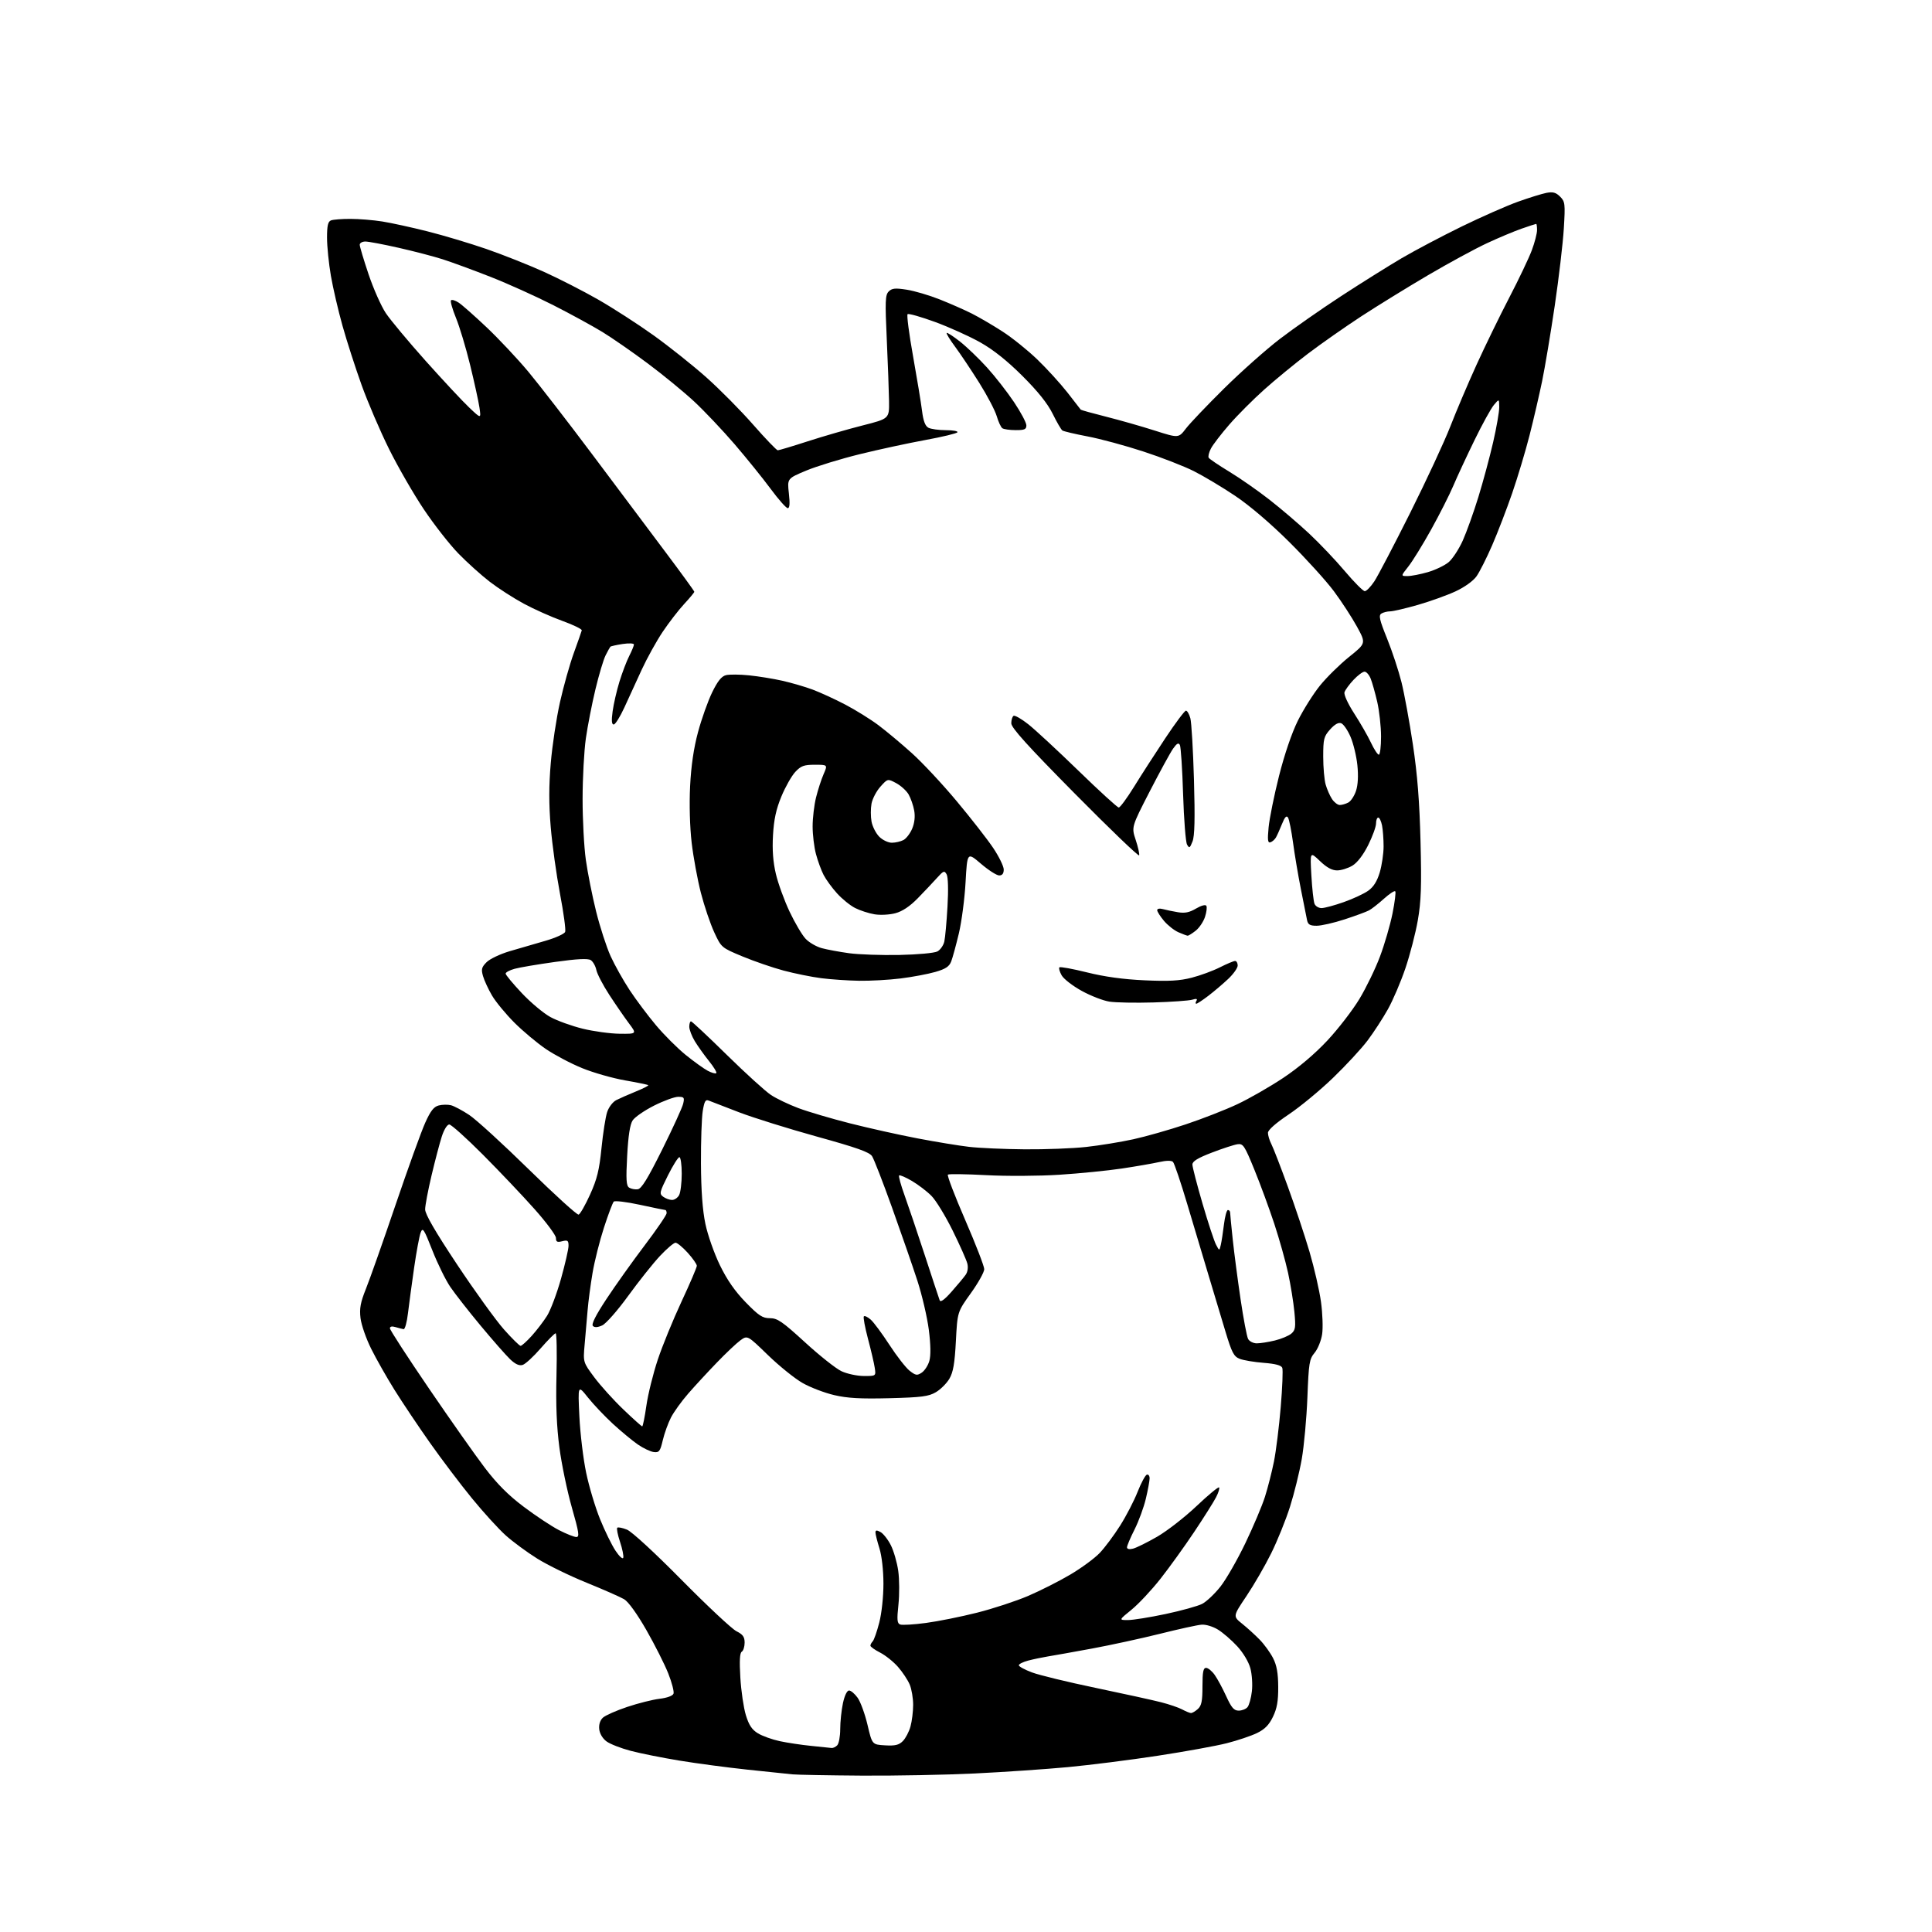 <?xml version="1.0" encoding="UTF-8" standalone="no"?>
<svg 
  version="1.1" 
  xmlns="http://www.w3.org/2000/svg" 
  xmlns:xlink="http://www.w3.org/1999/xlink" 
  xmlns:svg="http://www.w3.org/2000/svg"
  xmlns:rdf="http://www.w3.org/1999/02/22-rdf-syntax-ns#"
  xmlns:cc="http://creativecommons.org/ns#"
  xmlns:dc="http://purl.org/dc/elements/1.1/"
  viewBox="0 0 768 768"
  width="768"
  height="768"
>
<style>svg {background-color: white; }</style>"
<path stroke="none" fill="black" fill-rule="evenodd" d="M342.50,705.84C329.30,705.75 316.93,705.52 315.00,705.33C313.07,705.14 304.98,704.29 297.00,703.45C289.02,702.60 276.92,700.99 270.11,699.87C263.29,698.75 254.55,697.00 250.69,695.98C246.83,694.97 242.50,693.28 241.08,692.22C239.53,691.07 238.38,689.12 238.20,687.35C238.01,685.48 238.56,683.80 239.70,682.77C240.69,681.88 245.03,679.96 249.35,678.52C253.67,677.07 259.45,675.62 262.19,675.29C265.15,674.94 267.40,674.12 267.73,673.27C268.03,672.49 267.09,668.86 265.64,665.21C264.20,661.57 260.28,653.81 256.94,647.97C253.25,641.52 249.78,636.71 248.11,635.72C246.59,634.83 239.88,631.87 233.18,629.15C226.48,626.44 217.67,622.13 213.60,619.59C209.52,617.05 203.86,612.88 201.02,610.33C198.17,607.77 192.13,601.14 187.60,595.59C183.06,590.04 175.54,580.10 170.89,573.50C166.24,566.90 159.91,557.45 156.82,552.50C153.73,547.55 149.56,540.20 147.55,536.16C145.53,532.12 143.63,526.64 143.31,523.97C142.85,520.11 143.29,517.74 145.47,512.31C146.98,508.57 152.27,493.57 157.22,479.00C162.18,464.43 167.49,449.71 169.04,446.29C171.16,441.57 172.46,439.92 174.42,439.43C175.84,439.07 178.02,439.04 179.27,439.35C180.52,439.67 183.78,441.40 186.52,443.21C189.26,445.02 199.92,454.76 210.21,464.85C220.50,474.94 229.41,483.03 230.01,482.83C230.62,482.63 232.66,479.04 234.56,474.86C237.34,468.72 238.22,465.15 239.10,456.41C239.70,450.45 240.71,444.00 241.35,442.07C242.00,440.10 243.59,438.02 245.00,437.30C246.38,436.60 249.88,435.06 252.78,433.88C255.68,432.70 257.90,431.57 257.70,431.37C257.51,431.18 253.33,430.31 248.42,429.46C243.52,428.60 235.87,426.42 231.44,424.61C227.00,422.81 220.51,419.38 217.01,417.01C213.51,414.63 207.86,409.90 204.45,406.49C201.05,403.08 197.05,398.24 195.58,395.73C194.11,393.22 192.50,389.74 192.00,387.99C191.23,385.30 191.44,384.47 193.44,382.47C194.73,381.18 198.87,379.22 202.64,378.11C206.41,377.00 212.79,375.15 216.80,373.99C220.82,372.83 224.36,371.23 224.66,370.43C224.97,369.63 224.04,362.80 222.60,355.24C221.17,347.68 219.51,335.76 218.92,328.75C218.16,319.66 218.17,312.36 218.94,303.32C219.53,296.35 221.18,285.47 222.60,279.13C224.02,272.80 226.50,263.99 228.11,259.56C229.71,255.13 231.14,251.09 231.26,250.59C231.39,250.09 227.92,248.39 223.55,246.82C219.18,245.24 212.28,242.17 208.23,239.98C204.17,237.79 198.08,233.87 194.69,231.26C191.30,228.65 185.68,223.59 182.20,220.01C178.72,216.43 172.55,208.55 168.50,202.50C164.44,196.45 158.21,185.65 154.66,178.50C151.11,171.35 146.19,159.88 143.72,153.00C141.25,146.12 137.84,135.55 136.15,129.50C134.45,123.45 132.37,114.50 131.53,109.62C130.69,104.73 130.00,97.92 130.00,94.48C130.00,89.69 130.37,88.07 131.58,87.61C132.45,87.27 135.94,87.00 139.33,87.01C142.72,87.01 148.43,87.48 152.00,88.05C155.57,88.62 163.68,90.39 170.00,91.99C176.32,93.58 186.82,96.73 193.32,98.97C199.82,101.22 210.08,105.29 216.12,108.01C222.17,110.74 231.92,115.73 237.81,119.10C243.69,122.47 253.54,128.82 259.69,133.22C265.84,137.62 275.29,145.14 280.69,149.93C286.09,154.73 294.51,163.23 299.41,168.83C304.31,174.42 308.71,179.00 309.18,179.00C309.65,179.00 315.03,177.39 321.14,175.41C327.24,173.44 337.02,170.61 342.87,169.13C353.50,166.43 353.50,166.43 353.41,159.46C353.35,155.63 352.95,144.61 352.51,134.97C351.80,119.62 351.90,117.24 353.28,115.86C354.58,114.57 355.87,114.44 360.45,115.16C363.52,115.64 369.42,117.38 373.57,119.03C377.72,120.68 383.45,123.20 386.31,124.64C389.16,126.08 394.64,129.28 398.48,131.76C402.32,134.23 408.55,139.24 412.33,142.88C416.11,146.52 421.50,152.43 424.30,156.00C427.10,159.57 429.49,162.65 429.61,162.84C429.74,163.02 434.26,164.28 439.67,165.64C445.08,167.00 453.77,169.48 459.00,171.15C468.50,174.18 468.50,174.18 471.43,170.34C473.05,168.23 479.88,161.06 486.62,154.40C493.36,147.75 503.32,138.90 508.75,134.74C514.18,130.58 525.12,122.93 533.06,117.75C541.00,112.57 551.84,105.79 557.13,102.67C562.43,99.56 573.20,93.88 581.05,90.04C588.91,86.21 598.98,81.77 603.42,80.18C607.86,78.59 612.97,77.01 614.77,76.66C617.31,76.18 618.51,76.51 620.16,78.16C622.15,80.15 622.24,80.96 621.64,90.89C621.28,96.73 619.66,110.50 618.04,121.50C616.41,132.50 614.15,146.00 613.02,151.50C611.88,157.00 609.64,166.68 608.03,173.00C606.42,179.32 603.31,189.70 601.12,196.05C598.93,202.40 595.34,211.73 593.15,216.77C590.96,221.82 588.16,227.37 586.93,229.10C585.60,230.96 582.19,233.41 578.59,235.08C575.24,236.63 568.51,239.05 563.64,240.45C558.76,241.85 553.81,243.01 552.64,243.02C551.46,243.02 549.87,243.43 549.11,243.91C547.97,244.63 548.38,246.43 551.38,253.83C553.39,258.80 555.97,266.61 557.11,271.18C558.25,275.76 560.30,286.93 561.65,296.00C563.44,307.91 564.28,318.63 564.68,334.50C565.13,352.27 564.92,358.30 563.60,365.85C562.70,370.99 560.48,379.57 558.67,384.91C556.86,390.25 553.73,397.58 551.72,401.18C549.70,404.79 546.06,410.39 543.62,413.63C541.18,416.87 534.98,423.57 529.84,428.52C524.70,433.47 516.80,439.99 512.28,443.01C507.16,446.44 504.05,449.18 504.03,450.30C504.02,451.29 504.62,453.31 505.39,454.80C506.15,456.28 509.10,463.91 511.95,471.75C514.80,479.58 518.67,491.20 520.54,497.56C522.41,503.92 524.47,512.87 525.10,517.43C525.74,522.00 525.95,527.82 525.57,530.36C525.19,532.91 523.85,536.23 522.58,537.75C520.48,540.27 520.24,541.77 519.71,555.50C519.39,563.75 518.38,574.77 517.47,580.00C516.55,585.23 514.44,593.77 512.78,599.00C511.12,604.23 507.76,612.55 505.30,617.50C502.85,622.45 498.42,630.10 495.46,634.50C490.08,642.50 490.08,642.50 493.79,645.47C495.83,647.11 498.98,649.97 500.78,651.83C502.59,653.69 504.97,656.98 506.07,659.14C507.53,662.00 508.08,665.09 508.11,670.56C508.14,676.23 507.63,679.13 506.01,682.47C504.45,685.71 502.76,687.42 499.65,688.93C497.33,690.05 491.96,691.86 487.72,692.94C483.49,694.03 471.13,696.27 460.26,697.93C449.39,699.60 433.30,701.63 424.50,702.46C415.70,703.28 399.05,704.42 387.50,704.98C375.95,705.54 355.70,705.93 342.50,705.84zM330.55,694.85C331.13,694.93 332.14,694.46 332.80,693.80C333.46,693.14 334.00,690.24 334.00,687.35C334.00,684.46 334.49,679.83 335.08,677.05C335.73,674.01 336.70,672.00 337.51,672.00C338.26,672.00 339.79,673.31 340.93,674.90C342.07,676.50 343.83,681.34 344.85,685.65C346.69,693.50 346.69,693.50 351.80,693.80C355.82,694.04 357.32,693.68 358.88,692.12C359.98,691.02 361.35,688.41 361.93,686.31C362.51,684.22 362.99,680.35 362.99,677.72C363.00,675.09 362.38,671.45 361.63,669.65C360.87,667.84 358.77,664.67 356.97,662.62C355.17,660.56 351.96,658.00 349.84,656.92C347.73,655.84 346.00,654.61 346.00,654.18C346.00,653.75 346.42,652.97 346.92,652.45C347.43,651.93 348.60,648.58 349.52,645.00C350.49,641.24 351.18,634.71 351.18,629.50C351.17,624.16 350.52,618.47 349.59,615.50C348.73,612.75 348.02,609.92 348.01,609.21C348.00,608.24 348.48,608.19 350.00,609.00C351.09,609.59 352.94,611.92 354.09,614.18C355.25,616.45 356.58,621.05 357.06,624.42C357.54,627.79 357.57,633.84 357.14,637.87C356.50,643.89 356.62,645.30 357.82,645.76C358.63,646.07 363.24,645.80 368.07,645.15C372.90,644.51 382.04,642.67 388.38,641.07C394.73,639.47 403.87,636.47 408.71,634.40C413.54,632.33 421.10,628.51 425.50,625.90C429.90,623.30 435.14,619.44 437.15,617.33C439.16,615.23 442.80,610.35 445.24,606.50C447.68,602.65 450.82,596.59 452.21,593.04C453.61,589.49 455.26,586.41 455.88,586.21C456.50,586.00 456.99,586.66 456.99,587.67C456.98,588.67 456.31,592.32 455.49,595.76C454.68,599.20 452.66,604.70 451.01,607.98C449.35,611.26 448.00,614.45 448.00,615.08C448.00,615.78 448.92,615.99 450.40,615.61C451.72,615.28 456.03,613.15 459.97,610.88C463.90,608.61 470.94,603.15 475.59,598.74C480.25,594.33 484.30,590.97 484.60,591.27C484.90,591.57 484.37,593.32 483.42,595.16C482.47,597.00 478.55,603.23 474.69,609.00C470.84,614.77 464.80,623.15 461.28,627.62C457.76,632.09 452.60,637.60 449.81,639.87C444.73,644.00 444.73,644.00 448.36,644.00C450.36,644.00 457.11,642.92 463.37,641.59C469.63,640.26 476.16,638.45 477.87,637.57C479.59,636.68 482.84,633.61 485.11,630.74C487.38,627.88 491.83,620.12 495.01,613.52C498.18,606.91 501.71,598.58 502.84,595.00C503.98,591.42 505.58,585.11 506.42,580.96C507.25,576.81 508.46,567.07 509.11,559.31C509.76,551.56 510.04,544.55 509.73,543.75C509.35,542.74 507.05,542.12 502.34,541.75C498.58,541.46 494.28,540.74 492.79,540.15C490.46,539.23 489.67,537.72 487.13,529.29C485.50,523.91 482.49,513.88 480.43,507.00C478.37,500.12 474.56,487.38 471.96,478.67C469.37,469.96 466.81,462.41 466.28,461.88C465.67,461.27 463.66,461.29 460.73,461.95C458.21,462.51 451.55,463.67 445.93,464.51C440.31,465.35 429.15,466.47 421.11,466.98C413.02,467.50 400.03,467.58 392.00,467.14C384.02,466.71 377.19,466.62 376.80,466.93C376.42,467.24 379.51,475.35 383.68,484.95C387.84,494.54 391.25,503.35 391.25,504.52C391.25,505.69 388.85,509.99 385.92,514.07C380.59,521.50 380.59,521.50 379.98,533.09C379.51,542.02 378.92,545.46 377.40,548.06C376.32,549.91 373.89,552.33 372.01,553.43C369.11,555.12 366.33,555.48 353.55,555.81C342.07,556.10 336.86,555.81 331.58,554.57C327.77,553.68 322.14,551.53 319.08,549.79C316.01,548.06 309.82,543.07 305.31,538.71C297.13,530.77 297.13,530.77 294.31,532.81C292.77,533.93 288.54,537.92 284.93,541.68C281.31,545.43 276.21,550.95 273.60,553.95C270.98,556.94 267.90,561.22 266.74,563.45C265.59,565.68 264.12,569.75 263.47,572.50C262.43,576.92 262.02,577.47 259.91,577.22C258.59,577.06 255.74,575.71 253.57,574.22C251.39,572.72 246.93,569.02 243.64,566.00C240.36,562.98 235.88,558.25 233.69,555.50C229.71,550.50 229.71,550.50 230.31,563.00C230.64,569.88 231.86,580.00 233.02,585.50C234.17,591.00 236.66,599.29 238.55,603.93C240.43,608.56 243.18,614.18 244.66,616.41C246.13,618.65 247.53,619.92 247.75,619.24C247.98,618.56 247.41,615.73 246.48,612.94C245.55,610.15 245.05,607.61 245.37,607.30C245.68,606.99 247.41,607.32 249.22,608.05C251.13,608.81 260.24,617.20 271.00,628.10C281.18,638.40 290.96,647.55 292.75,648.44C295.30,649.71 296.00,650.68 296.00,652.97C296.00,654.57 295.49,656.20 294.86,656.58C294.07,657.07 293.90,660.23 294.30,666.89C294.61,672.18 295.60,678.88 296.49,681.80C297.70,685.76 298.91,687.58 301.28,689.02C303.02,690.08 306.94,691.49 309.97,692.14C313.01,692.79 318.65,693.64 322.50,694.02C326.35,694.40 329.97,694.77 330.55,694.85zM473.42,680.96C473.93,680.98 475.17,680.26 476.17,679.35C477.63,678.03 478.00,676.19 478.00,670.35C478.00,664.64 478.32,663.00 479.43,663.00C480.22,663.00 481.76,664.25 482.85,665.79C483.94,667.32 486.01,671.14 487.44,674.29C489.54,678.87 490.52,680.00 492.41,680.00C493.70,680.00 495.28,679.37 495.91,678.61C496.55,677.84 497.33,675.03 497.64,672.36C497.96,669.69 497.69,665.55 497.04,663.16C496.36,660.62 494.19,657.00 491.82,654.42C489.58,651.99 486.15,649.02 484.19,647.81C482.18,646.57 479.32,645.70 477.65,645.83C476.01,645.95 468.56,647.59 461.09,649.46C453.61,651.32 441.43,653.97 434.00,655.34C426.57,656.71 418.70,658.12 416.50,658.47C414.30,658.83 410.81,659.56 408.75,660.10C406.69,660.64 405.00,661.48 405.00,661.97C405.00,662.46 407.36,663.74 410.25,664.82C413.14,665.90 424.50,668.66 435.50,670.95C446.50,673.25 458.19,675.81 461.47,676.65C464.76,677.49 468.58,678.79 469.97,679.55C471.36,680.30 472.91,680.94 473.42,680.96zM229.09,610.99C230.43,611.00 230.17,609.23 227.32,599.25C225.48,592.79 223.25,582.10 222.38,575.50C221.27,567.08 220.92,558.50 221.21,546.75C221.44,537.54 221.29,530.00 220.88,530.00C220.47,530.00 217.80,532.69 214.94,535.97C212.09,539.26 208.86,542.23 207.78,542.57C206.42,543.00 204.89,542.32 202.81,540.35C201.16,538.78 195.88,532.77 191.08,527.00C186.28,521.23 180.84,514.27 178.99,511.55C177.14,508.83 173.94,502.31 171.88,497.07C168.49,488.45 168.04,487.77 167.20,490.02C166.69,491.38 165.52,497.68 164.61,504.00C163.70,510.32 162.61,518.42 162.18,522.00C161.76,525.58 160.98,528.44 160.45,528.37C159.93,528.29 158.49,527.92 157.25,527.55C155.81,527.11 155.00,527.29 155.00,528.03C155.00,528.68 161.95,539.39 170.45,551.85C178.94,564.31 188.97,578.55 192.74,583.50C197.62,589.90 202.08,594.38 208.23,599.00C212.98,602.58 219.26,606.73 222.18,608.24C225.11,609.74 228.21,610.98 229.09,610.99zM255.29,567.00C255.55,567.00 256.30,563.29 256.95,558.75C257.60,554.21 259.64,546.00 261.47,540.50C263.30,535.00 267.55,524.62 270.90,517.43C274.26,510.23 277.00,503.82 277.00,503.18C277.00,502.53 275.37,500.20 273.38,498.00C271.39,495.80 269.21,494.00 268.53,494.00C267.85,494.00 265.07,496.36 262.36,499.25C259.65,502.14 253.98,509.26 249.76,515.07C245.48,520.97 240.90,526.18 239.39,526.87C237.58,527.69 236.36,527.76 235.69,527.09C235.01,526.41 236.79,522.88 241.09,516.35C244.62,511.00 251.44,501.42 256.25,495.07C261.06,488.72 265.00,482.95 265.00,482.26C265.00,481.57 264.77,481.00 264.48,481.00C264.20,481.00 259.64,480.06 254.36,478.92C249.08,477.78 244.40,477.21 243.97,477.67C243.53,478.13 241.78,482.77 240.08,488.00C238.38,493.23 236.34,501.32 235.55,506.00C234.75,510.68 233.86,517.42 233.57,521.00C233.27,524.58 232.75,530.65 232.40,534.50C231.78,541.50 231.78,541.50 236.24,547.50C238.70,550.80 243.88,556.54 247.76,560.25C251.63,563.96 255.02,567.00 255.29,567.00zM343.36,546.98C348.22,547.00 348.22,547.00 347.73,543.75C347.47,541.96 346.25,536.75 345.03,532.17C343.82,527.59 343.08,523.58 343.40,523.26C343.72,522.94 344.96,523.54 346.15,524.59C347.33,525.64 350.67,530.15 353.57,534.61C356.47,539.07 360.07,543.69 361.57,544.88C364.00,546.79 364.56,546.87 366.40,545.65C367.55,544.88 368.92,542.79 369.43,540.99C370.04,538.86 369.97,534.54 369.22,528.61C368.58,523.60 366.52,514.77 364.64,509.00C362.76,503.23 358.25,490.22 354.62,480.09C350.99,469.97 347.41,460.74 346.65,459.59C345.59,457.98 340.57,456.20 324.78,451.83C313.51,448.71 299.61,444.37 293.89,442.19C288.18,440.01 282.75,437.92 281.82,437.53C280.44,436.96 280.01,437.69 279.35,441.67C278.92,444.33 278.60,453.70 278.64,462.50C278.70,473.28 279.27,481.11 280.40,486.50C281.31,490.90 283.92,498.30 286.18,502.95C289.03,508.81 292.19,513.34 296.44,517.70C301.65,523.04 303.11,524.00 306.06,524.00C309.05,524.00 310.97,525.32 320.02,533.60C325.78,538.88 332.30,544.05 334.50,545.08C336.70,546.11 340.69,546.97 343.36,546.98zM206.95,535.00C207.40,535.00 209.38,533.22 211.35,531.04C213.32,528.86 216.07,525.27 217.46,523.06C218.85,520.86 221.34,514.24 223.00,508.35C224.65,502.47 226.00,496.56 226.00,495.22C226.00,493.12 225.65,492.87 223.50,493.41C221.48,493.92 221.00,493.67 221.00,492.11C221.00,491.06 217.17,485.89 212.49,480.64C207.82,475.38 198.59,465.66 192.00,459.04C185.41,452.42 179.37,447.00 178.59,447.00C177.77,447.00 176.51,449.02 175.63,451.75C174.78,454.36 172.95,461.33 171.55,467.24C170.15,473.14 169.00,479.23 169.00,480.76C169.00,482.67 173.04,489.63 181.75,502.73C188.76,513.28 197.12,524.85 200.31,528.45C203.51,532.05 206.50,535.00 206.95,535.00zM499.59,534.00C500.98,534.00 504.23,533.49 506.81,532.86C509.39,532.23 512.33,530.99 513.35,530.11C514.97,528.71 515.12,527.58 514.54,521.50C514.17,517.65 513.04,510.68 512.03,506.00C511.01,501.32 508.55,492.55 506.56,486.50C504.56,480.45 501.01,470.77 498.65,465.00C494.72,455.37 494.17,454.53 491.93,454.85C490.60,455.04 486.01,456.53 481.75,458.17C476.11,460.33 474.00,461.63 474.00,462.92C474.00,463.90 475.81,470.89 478.02,478.45C480.23,486.02 482.64,493.35 483.38,494.75C484.71,497.29 484.71,497.29 485.28,494.90C485.59,493.58 486.16,489.91 486.54,486.75C486.92,483.59 487.63,481.00 488.12,481.00C488.60,481.00 489.00,481.47 489.00,482.04C489.00,482.61 489.47,487.45 490.04,492.79C490.61,498.13 492.01,508.80 493.15,516.50C494.29,524.20 495.63,531.29 496.14,532.25C496.65,533.21 498.21,534.00 499.59,534.00zM378.27,513.46C380.59,510.83 383.11,507.82 383.84,506.78C384.66,505.64 384.93,503.86 384.53,502.28C384.17,500.84 381.54,494.93 378.69,489.15C375.83,483.37 372.05,477.17 370.27,475.38C368.50,473.58 364.99,470.91 362.48,469.43C359.96,467.96 357.68,466.98 357.41,467.26C357.13,467.54 358.10,471.08 359.57,475.13C361.03,479.18 364.66,489.93 367.63,499.00C370.59,508.07 373.25,516.12 373.53,516.87C373.87,517.80 375.42,516.68 378.27,513.46zM267.16,477.00C268.13,477.00 269.40,476.13 269.96,475.07C270.53,474.00 271.00,470.18 271.00,466.57C271.00,462.95 270.58,460.00 270.07,460.00C269.56,460.00 267.51,463.25 265.52,467.23C262.16,473.95 262.03,474.55 263.64,475.73C264.60,476.43 266.18,477.00 267.16,477.00zM253.50,472.76C255.00,472.56 257.44,468.60 263.22,457.00C267.46,448.48 271.22,440.26 271.57,438.75C272.15,436.28 271.95,436.00 269.58,436.00C268.14,436.00 263.82,437.58 260.00,439.50C256.17,441.43 252.35,444.07 251.49,445.37C250.43,446.99 249.74,451.44 249.31,459.46C248.80,468.96 248.95,471.36 250.09,472.10C250.87,472.60 252.40,472.90 253.50,472.76zM407.29,456.87C415.42,456.94 426.45,456.52 431.79,455.93C437.13,455.34 445.55,453.97 450.50,452.88C455.45,451.80 464.83,449.13 471.35,446.95C477.87,444.78 487.07,441.19 491.80,438.97C496.52,436.76 504.75,432.04 510.09,428.49C516.23,424.40 522.68,418.94 527.65,413.62C531.97,409.00 537.70,401.56 540.39,397.10C543.08,392.64 546.76,385.05 548.56,380.24C550.37,375.43 552.60,367.76 553.53,363.19C554.45,358.61 554.95,354.61 554.63,354.30C554.31,353.98 552.28,355.32 550.11,357.28C547.95,359.23 545.29,361.31 544.21,361.89C543.13,362.47 538.75,364.08 534.49,365.47C530.23,366.86 525.24,368.00 523.39,368.00C520.72,368.00 519.94,367.54 519.57,365.75C519.31,364.51 518.21,359.00 517.13,353.50C516.04,348.00 514.63,339.65 514.00,334.93C513.36,330.22 512.47,325.76 512.01,325.01C511.40,324.04 510.73,324.75 509.60,327.58C508.73,329.74 507.65,332.15 507.19,332.94C506.73,333.73 505.76,334.58 505.02,334.83C503.96,335.18 503.81,333.96 504.29,328.89C504.63,325.37 506.48,316.20 508.42,308.50C510.59,299.91 513.48,291.41 515.91,286.50C518.10,282.10 522.06,275.80 524.73,272.50C527.40,269.21 532.61,264.08 536.31,261.11C543.03,255.72 543.03,255.72 539.42,249.11C537.43,245.48 533.30,239.12 530.23,235.00C527.16,230.88 519.16,222.06 512.46,215.41C505.01,208.01 496.66,200.89 490.95,197.08C485.82,193.64 478.45,189.24 474.56,187.28C470.68,185.33 461.65,181.81 454.50,179.48C447.35,177.14 437.38,174.44 432.35,173.49C427.32,172.53 422.80,171.47 422.31,171.12C421.82,170.78 420.08,167.80 418.46,164.50C416.45,160.43 412.61,155.61 406.48,149.50C400.42,143.45 394.92,139.06 389.69,136.11C385.41,133.70 377.32,130.05 371.71,127.99C366.09,125.94 361.18,124.54 360.78,124.89C360.39,125.24 361.36,132.72 362.94,141.52C364.51,150.31 366.13,160.10 366.52,163.28C367.02,167.33 367.78,169.35 369.05,170.03C370.05,170.56 373.17,171.00 375.99,171.00C378.81,171.00 380.89,171.38 380.60,171.84C380.32,172.30 374.55,173.68 367.79,174.92C361.03,176.16 349.33,178.68 341.79,180.54C334.25,182.39 324.67,185.33 320.50,187.06C312.93,190.22 312.93,190.22 313.59,196.11C314.05,200.19 313.91,202.00 313.14,202.00C312.52,202.00 309.45,198.54 306.33,194.31C303.20,190.08 296.75,182.09 292.00,176.56C287.24,171.03 280.01,163.39 275.93,159.59C271.84,155.79 263.55,148.99 257.50,144.48C251.45,139.96 243.35,134.35 239.50,131.99C235.65,129.64 226.88,124.84 220.00,121.34C213.12,117.84 201.88,112.76 195.00,110.06C188.12,107.36 179.57,104.22 176.00,103.08C172.43,101.93 164.55,99.88 158.50,98.51C152.45,97.14 146.49,96.01 145.25,96.01C144.01,96.00 143.00,96.59 143.00,97.30C143.00,98.02 144.58,103.30 146.51,109.03C148.44,114.77 151.53,121.72 153.37,124.48C155.22,127.24 162.36,135.80 169.24,143.50C176.13,151.20 183.89,159.53 186.51,162.00C191.25,166.50 191.25,166.50 190.59,162.00C190.22,159.53 188.55,151.91 186.88,145.07C185.21,138.24 182.67,129.80 181.24,126.33C179.82,122.86 178.94,119.73 179.29,119.37C179.65,119.02 181.02,119.44 182.33,120.30C183.65,121.16 188.66,125.59 193.48,130.15C198.29,134.71 205.73,142.63 210.01,147.75C214.28,152.88 225.78,167.74 235.55,180.78C245.32,193.83 258.41,211.30 264.65,219.61C270.89,227.93 276.00,234.96 276.00,235.24C276.00,235.52 274.18,237.72 271.95,240.12C269.72,242.53 265.88,247.51 263.41,251.19C260.95,254.87 257.21,261.62 255.10,266.19C253.00,270.76 249.89,277.54 248.19,281.25C246.49,284.96 244.59,288.00 243.96,288.00C243.15,288.00 243.02,286.44 243.53,282.75C243.92,279.86 245.14,274.57 246.23,271.00C247.33,267.43 249.07,262.83 250.11,260.79C251.15,258.75 252.00,256.68 252.00,256.20C252.00,255.71 249.97,255.63 247.49,256.00C245.01,256.38 242.82,256.87 242.62,257.09C242.42,257.32 241.57,258.85 240.74,260.50C239.90,262.15 238.08,268.23 236.70,274.00C235.31,279.77 233.60,288.55 232.89,293.50C232.18,298.45 231.60,309.25 231.59,317.50C231.58,325.75 232.16,336.69 232.88,341.81C233.60,346.93 235.43,356.15 236.96,362.31C238.49,368.46 241.08,376.45 242.71,380.05C244.35,383.65 247.76,389.74 250.30,393.59C252.83,397.43 257.53,403.70 260.74,407.52C263.94,411.34 269.25,416.65 272.53,419.31C275.82,421.97 279.78,424.83 281.34,425.65C282.91,426.47 284.43,426.90 284.73,426.60C285.04,426.30 283.73,424.13 281.83,421.78C279.94,419.42 277.40,415.87 276.19,413.88C274.99,411.89 274.00,409.30 274.00,408.13C274.00,406.96 274.31,406.00 274.68,406.00C275.05,406.00 281.46,412.00 288.93,419.34C296.39,426.67 304.30,433.85 306.50,435.29C308.70,436.74 313.60,439.08 317.39,440.50C321.17,441.92 330.39,444.64 337.86,446.54C345.34,448.44 357.41,451.13 364.70,452.52C371.98,453.91 381.22,455.43 385.22,455.89C389.22,456.36 399.16,456.80 407.29,456.87zM246.34,410.93C253.17,411.00 253.17,411.00 249.98,406.75C248.23,404.41 244.74,399.35 242.23,395.50C239.72,391.65 237.39,387.19 237.06,385.60C236.73,384.00 235.72,382.23 234.83,381.66C233.68,380.94 229.47,381.15 220.68,382.38C213.79,383.34 206.54,384.56 204.58,385.11C202.61,385.65 201.00,386.51 201.00,387.03C201.00,387.54 203.90,391.03 207.44,394.79C210.98,398.55 216.10,402.83 218.81,404.30C221.52,405.78 227.29,407.85 231.62,408.92C235.95,409.98 242.58,410.89 246.34,410.93zM458.50,398.49C451.35,398.70 443.48,398.55 441.00,398.16C438.52,397.78 433.57,395.86 430.00,393.89C426.43,391.93 422.84,389.16 422.03,387.72C421.22,386.29 420.81,384.85 421.13,384.54C421.45,384.22 426.39,385.12 432.10,386.54C439.14,388.29 446.54,389.31 455.00,389.69C464.67,390.13 468.91,389.89 473.73,388.65C477.16,387.77 482.21,385.91 484.95,384.52C487.69,383.14 490.40,382.00 490.97,382.00C491.54,382.00 492.00,382.81 492.00,383.80C492.00,384.79 490.31,387.18 488.25,389.12C486.19,391.07 482.64,394.08 480.36,395.83C478.08,397.57 475.91,399.00 475.55,399.00C475.18,399.00 475.20,398.48 475.60,397.84C476.10,397.02 475.61,396.89 473.91,397.40C472.58,397.79 465.65,398.28 458.50,398.49zM341.53,389.87C337.11,389.80 330.35,389.34 326.50,388.85C322.65,388.36 315.90,386.99 311.50,385.82C307.10,384.64 299.73,382.10 295.13,380.19C286.78,376.71 286.74,376.68 283.92,370.60C282.36,367.24 279.98,360.20 278.62,354.95C277.27,349.70 275.61,340.70 274.94,334.95C274.22,328.70 273.97,319.67 274.33,312.50C274.73,304.41 275.76,297.40 277.48,291.00C278.89,285.77 281.41,278.69 283.08,275.25C285.28,270.74 286.80,268.84 288.58,268.39C289.94,268.05 294.07,268.08 297.77,268.46C301.47,268.84 307.43,269.80 311.00,270.61C314.57,271.41 319.98,272.99 323.00,274.11C326.02,275.24 331.88,277.92 336.00,280.08C340.12,282.24 346.08,285.94 349.23,288.31C352.38,290.68 358.34,295.66 362.48,299.39C366.63,303.11 374.65,311.70 380.31,318.49C385.98,325.27 392.50,333.63 394.80,337.06C397.11,340.50 399.00,344.37 399.00,345.66C399.00,347.25 398.42,348.00 397.19,348.00C396.19,348.00 392.93,345.91 389.94,343.35C384.50,338.70 384.50,338.70 383.83,350.66C383.47,357.24 382.26,366.42 381.16,371.06C380.05,375.70 378.69,380.70 378.13,382.16C377.34,384.23 375.92,385.17 371.81,386.36C368.89,387.20 362.69,388.37 358.03,388.95C353.37,389.53 345.94,389.94 341.53,389.87zM357.50,379.61C364.84,379.46 371.43,378.85 372.63,378.21C373.80,377.58 375.04,375.81 375.38,374.28C375.73,372.75 376.29,366.51 376.64,360.41C377.03,353.74 376.89,348.63 376.30,347.57C375.41,345.98 375.03,346.13 372.41,349.05C370.81,350.83 367.39,354.45 364.81,357.09C361.69,360.28 358.72,362.27 355.95,363.01C353.62,363.64 349.95,363.83 347.64,363.45C345.36,363.07 341.89,361.95 339.93,360.95C337.97,359.96 334.73,357.34 332.74,355.13C330.74,352.93 328.34,349.63 327.40,347.81C326.46,345.99 325.09,342.25 324.36,339.50C323.62,336.75 323.03,331.80 323.03,328.50C323.03,325.20 323.64,320.02 324.39,317.00C325.14,313.98 326.49,309.81 327.39,307.75C329.03,304.00 329.03,304.00 323.91,304.00C319.58,304.00 318.40,304.44 316.14,306.85C314.68,308.42 312.19,312.80 310.62,316.60C308.51,321.69 307.64,325.73 307.28,332.00C306.94,337.86 307.30,342.64 308.42,347.39C309.31,351.18 311.76,357.93 313.87,362.39C315.98,366.85 318.85,371.71 320.24,373.18C321.64,374.66 324.53,376.34 326.68,376.91C328.82,377.49 333.71,378.39 337.54,378.92C341.37,379.44 350.35,379.75 357.50,379.61zM472.12,371.96C471.78,371.94 470.13,371.32 468.45,370.59C466.77,369.86 464.19,367.82 462.70,366.06C461.22,364.29 460.00,362.38 460.00,361.81C460.00,361.21 460.96,361.03 462.25,361.38C463.49,361.72 466.17,362.28 468.21,362.62C470.99,363.09 472.81,362.72 475.43,361.17C477.49,359.96 479.19,359.50 479.54,360.07C479.87,360.60 479.63,362.60 479.00,364.50C478.37,366.41 476.70,368.88 475.29,369.98C473.88,371.09 472.45,371.98 472.12,371.96zM525.36,360.98C526.54,360.97 530.50,359.90 534.17,358.60C537.84,357.31 542.22,355.27 543.90,354.07C546.01,352.57 547.42,350.32 548.48,346.77C549.31,343.95 550.00,339.30 550.00,336.44C550.00,333.59 549.72,329.84 549.38,328.12C549.03,326.41 548.36,325.00 547.88,325.00C547.39,325.00 547.00,326.05 547.00,327.34C547.00,328.63 545.59,332.49 543.88,335.93C541.92,339.84 539.59,342.89 537.63,344.09C535.91,345.13 533.17,345.99 531.54,346.00C529.48,346.00 527.39,344.86 524.67,342.25C520.75,338.50 520.75,338.50 521.29,348.00C521.59,353.23 522.15,358.29 522.53,359.25C522.90,360.21 524.18,360.99 525.36,360.98zM452.83,340.01C452.65,340.56 441.14,329.51 427.25,315.46C408.39,296.38 402.00,289.30 402.00,287.51C402.00,286.20 402.41,284.87 402.91,284.56C403.41,284.25 406.05,285.76 408.78,287.92C411.51,290.08 420.50,298.41 428.75,306.42C437.00,314.44 444.19,321.00 444.72,321.00C445.26,321.00 447.99,317.29 450.80,312.75C453.60,308.21 459.18,299.55 463.20,293.50C467.21,287.45 470.92,282.50 471.43,282.50C471.94,282.50 472.73,283.85 473.18,285.50C473.64,287.15 474.28,298.18 474.62,310.00C475.06,325.50 474.90,332.34 474.04,334.50C472.99,337.16 472.75,337.30 471.87,335.73C471.32,334.75 470.62,325.75 470.30,315.73C469.99,305.70 469.41,296.89 469.02,296.14C468.48,295.12 467.79,295.50 466.29,297.64C465.19,299.21 461.02,306.86 457.02,314.62C449.76,328.75 449.76,328.75 451.46,333.88C452.40,336.70 453.01,339.46 452.83,340.01zM354.52,335.00C355.96,335.00 358.04,334.51 359.15,333.92C360.26,333.33 361.82,331.28 362.62,329.37C363.55,327.14 363.83,324.57 363.41,322.20C363.04,320.16 362.04,317.29 361.19,315.81C360.34,314.33 358.11,312.31 356.25,311.31C352.86,309.50 352.86,309.50 349.98,312.71C348.40,314.47 346.81,317.51 346.44,319.46C346.08,321.41 346.08,324.63 346.45,326.61C346.83,328.60 348.21,331.30 349.52,332.61C350.83,333.93 353.08,335.00 354.52,335.00zM532.59,320.00C533.44,320.00 534.97,319.55 535.99,319.01C537.01,318.46 538.38,316.37 539.04,314.37C539.81,312.03 540.01,308.37 539.58,304.19C539.21,300.60 537.99,295.52 536.86,292.90C535.74,290.28 534.07,287.86 533.16,287.51C532.06,287.08 530.59,287.90 528.75,289.95C526.25,292.75 526.00,293.74 526.00,300.77C526.00,305.03 526.43,310.03 526.97,311.88C527.50,313.73 528.63,316.32 529.49,317.62C530.35,318.93 531.74,320.00 532.59,320.00zM548.11,300.00C548.60,300.00 548.99,296.74 548.99,292.75C548.98,288.76 548.29,282.57 547.47,279.00C546.64,275.43 545.47,271.26 544.86,269.75C544.25,268.24 543.16,267.00 542.43,267.00C541.70,267.00 539.73,268.46 538.05,270.25C536.37,272.04 534.75,274.25 534.46,275.16C534.15,276.13 535.77,279.67 538.34,283.66C540.77,287.42 543.77,292.64 544.99,295.25C546.22,297.86 547.62,300.00 548.11,300.00zM542.52,235.00C543.19,235.00 544.89,233.25 546.31,231.11C547.72,228.98 554.14,216.71 560.57,203.86C567.00,191.01 574.18,175.55 576.53,169.50C578.88,163.45 583.56,152.44 586.93,145.04C590.31,137.63 596.16,125.61 599.95,118.32C603.74,111.03 607.77,102.56 608.92,99.49C610.06,96.43 611.00,92.82 611.00,91.46C611.00,90.11 610.85,89.00 610.66,89.00C610.47,89.00 607.88,89.84 604.91,90.88C601.93,91.91 595.67,94.54 591.00,96.72C586.33,98.90 575.79,104.62 567.59,109.44C559.39,114.26 547.47,121.61 541.09,125.77C534.72,129.94 525.23,136.58 520.00,140.54C514.77,144.50 506.90,150.96 502.50,154.91C498.10,158.85 491.87,165.09 488.66,168.79C485.45,172.48 482.17,176.75 481.37,178.28C480.57,179.81 480.17,181.47 480.48,181.97C480.79,182.47 484.49,184.97 488.71,187.53C492.93,190.09 500.08,195.08 504.61,198.62C509.14,202.15 516.23,208.21 520.37,212.07C524.51,215.94 530.91,222.67 534.60,227.05C538.29,231.42 541.86,235.00 542.52,235.00zM559.51,229.00C560.99,229.00 564.63,228.29 567.61,227.43C570.59,226.56 574.30,224.78 575.86,223.47C577.41,222.16 579.95,218.28 581.49,214.85C583.02,211.42 585.81,203.64 587.68,197.56C589.55,191.48 592.19,181.70 593.54,175.82C594.89,169.95 595.99,163.65 595.97,161.82C595.93,158.50 595.93,158.50 593.83,161.00C592.68,162.38 589.20,168.68 586.12,175.02C583.03,181.35 579.24,189.50 577.70,193.13C576.16,196.75 572.19,204.60 568.87,210.57C565.55,216.54 561.49,223.12 559.83,225.21C556.83,229.00 556.83,229.00 559.51,229.00zM403.75,170.98C401.41,170.98 399.03,170.64 398.45,170.23C397.87,169.83 396.87,167.66 396.21,165.41C395.55,163.17 392.42,157.20 389.25,152.15C386.08,147.11 381.78,140.68 379.70,137.87C377.61,135.06 376.09,132.58 376.32,132.35C376.55,132.12 378.94,133.68 381.65,135.81C384.35,137.95 389.17,142.58 392.36,146.10C395.56,149.62 400.38,155.80 403.08,159.83C405.79,163.87 408.00,168.03 408.00,169.08C408.00,170.67 407.28,171.00 403.75,170.98z" />

</svg>
